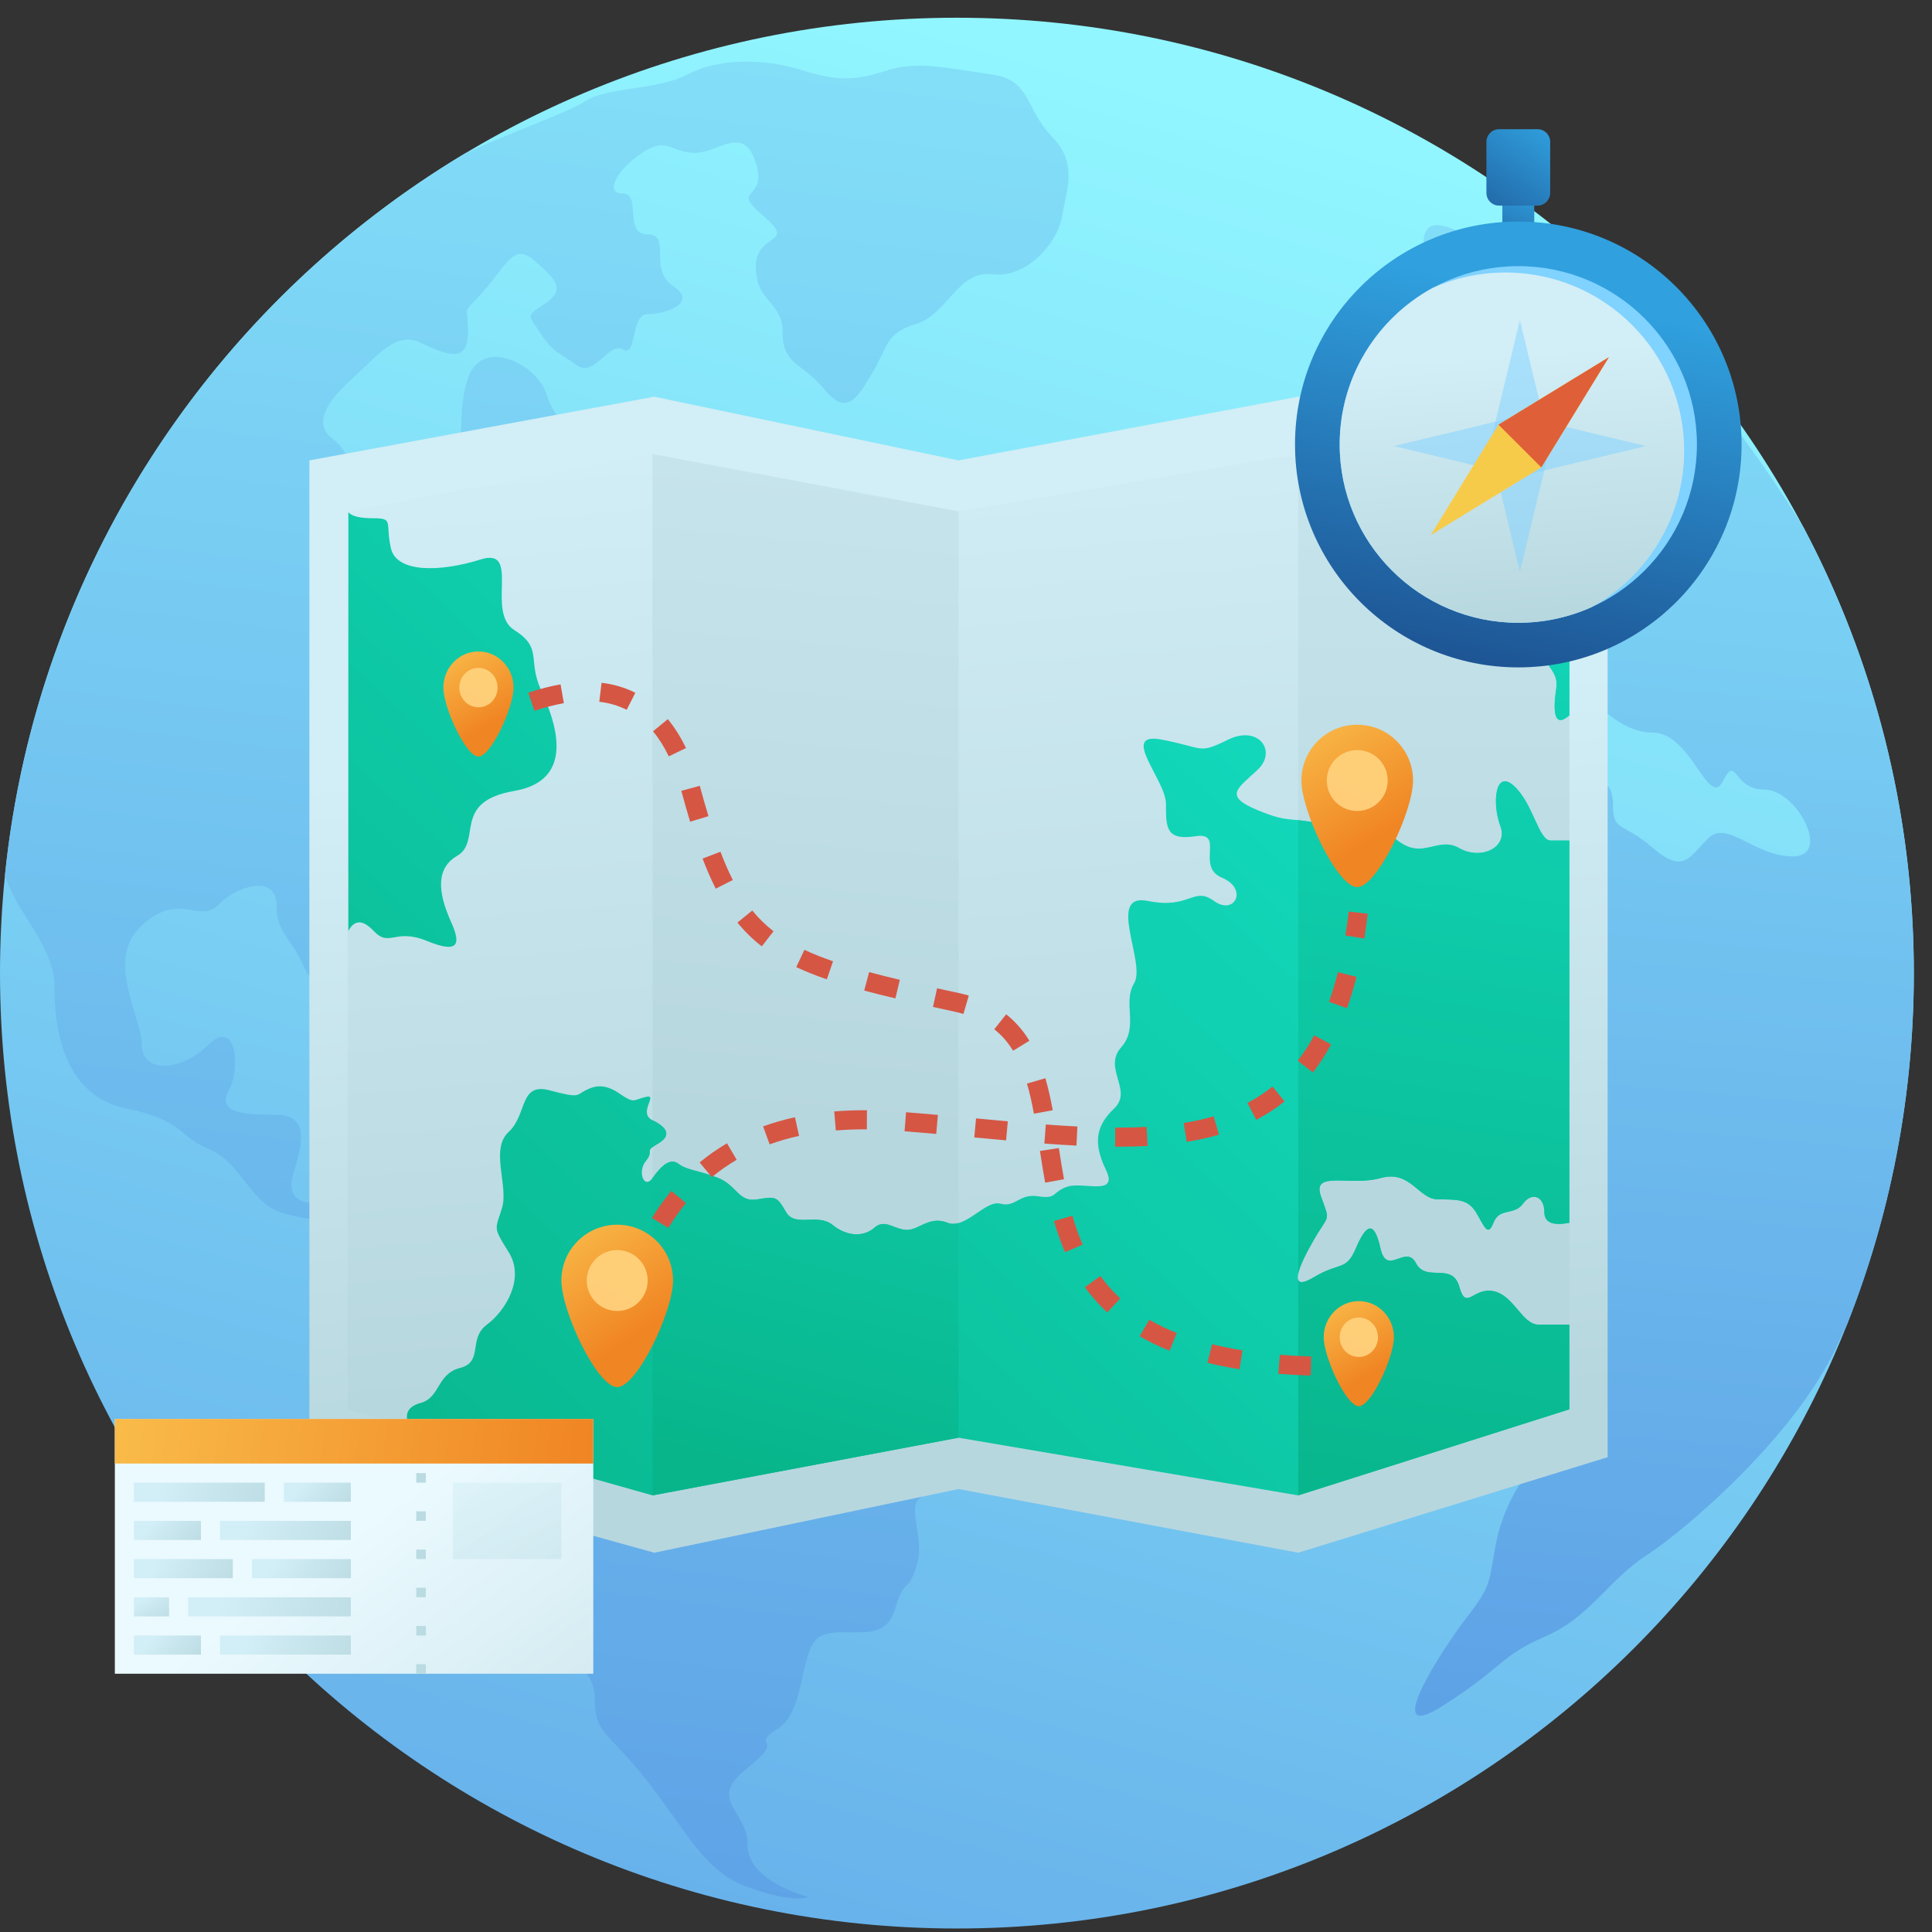 <svg width="91" height="91" viewBox="0 0 91 91" fill="none" xmlns="http://www.w3.org/2000/svg">
<rect x="0" y="0" width="91" height="91" fill="#333333" stroke="none"/>
<path d="M45.072 90.835C69.964 90.835 90.144 70.688 90.144 45.835C90.144 20.982 69.964 0.835 45.072 0.835C20.179 0.835 0 20.982 0 45.835C0 70.688 20.179 90.835 45.072 90.835Z" fill="url(#paint0_linear_1936_6994)"/>
<path fill-rule="evenodd" clip-rule="evenodd" d="M0.232 41.239C1.702 26.769 10.039 14.325 21.939 7.206C24.341 6.128 26.822 5.255 27.53 4.788C28.624 4.067 30.905 4.272 32.366 3.512C33.827 2.753 35.955 2.728 37.766 3.303C39.577 3.879 40.391 3.764 41.827 3.303C43.262 2.843 44.914 3.259 46.738 3.512C48.562 3.765 48.287 5.132 49.54 6.423C50.793 7.713 50.231 8.908 50.028 10.172C49.825 11.437 48.361 13.125 46.738 12.921C45.116 12.716 44.631 14.8 43.179 15.247C41.727 15.695 41.907 16.152 41.083 17.578C40.259 19.004 39.786 19.505 38.787 18.295C37.788 17.084 36.865 17.195 36.865 15.682C36.865 14.169 35.602 14.257 35.602 12.572C35.602 10.887 37.596 11.575 35.955 10.172C34.315 8.769 36.191 9.51 35.602 7.671C35.012 5.833 33.861 7.202 32.731 7.202C31.601 7.202 31.449 6.4 30.244 7.202C29.038 8.005 28.457 9.119 29.346 9.119C30.236 9.119 29.346 11.039 30.502 11.039C31.658 11.039 30.502 12.683 31.712 13.478C32.922 14.274 31.331 14.8 30.502 14.8C29.674 14.8 30.028 16.852 29.346 16.461C28.665 16.07 28.012 17.821 27.155 17.195C26.298 16.569 26.025 16.594 25.446 15.682C24.867 14.77 24.725 14.942 25.728 14.257C26.731 13.571 26.025 13.024 25.11 12.229C24.195 11.434 23.808 12.556 22.76 13.735C21.712 14.914 22.041 14.226 22.041 15.682C22.041 17.138 21.024 16.721 19.834 16.152C18.643 15.582 17.828 16.721 16.602 17.821C15.375 18.921 14.743 19.959 15.653 20.662C16.563 21.366 16.056 21.706 17.588 22.481C19.119 23.256 18.114 24.639 18.985 23.51C19.857 22.38 19.861 22.005 21.024 21.424C22.188 20.842 21.389 19.796 22.041 17.821C22.694 15.846 25.274 17.147 25.728 18.529C26.181 19.911 26.803 20.299 28.012 19.505C29.22 18.712 29.737 19.662 29.737 21.424C29.737 23.185 30.667 23.552 32.366 23.873C34.065 24.194 32.769 26.017 32.366 26.778C31.964 27.54 33.59 27.346 34.08 28.81C34.57 30.275 31.915 29.356 30.905 28.536C29.895 27.716 29.386 28.361 30.244 27.346C31.102 26.33 29.16 26.898 28.012 27.346C26.863 27.794 26.872 26.898 26.436 27.967C25.999 29.037 25.813 29.69 27.155 29.69C28.497 29.69 28.737 29.923 28.012 30.67C27.286 31.417 25.162 32.053 24.725 31.285C24.287 30.517 24.419 30.787 23.165 31.558C21.91 32.329 22.058 32.603 21.699 33.92C21.34 35.237 20.544 34.001 19.237 34.743C17.93 35.485 17.828 36.361 17.828 37.759C17.828 39.157 16.936 38.802 15.374 40.202C13.813 41.602 14.913 42.606 15.374 43.909C15.835 45.213 14.913 46.95 14.321 45.552C13.728 44.155 13.022 43.999 13.022 42.606C13.022 41.212 11.207 41.667 10.299 42.606C9.391 43.544 8.454 41.954 6.681 43.586C4.909 45.219 6.681 47.871 6.681 49.21C6.681 50.549 8.502 50.502 9.816 49.21C11.13 47.918 11.351 50.299 10.785 51.349C10.219 52.398 11.351 52.51 13.022 52.51C14.692 52.51 14.162 54.122 13.806 55.327C13.449 56.532 14.375 56.862 15.374 56.533C16.374 56.205 16.991 56.862 17.828 56.287C18.666 55.713 18.852 55.546 21.024 55.546C23.197 55.546 21.661 54.78 23.165 55.546C24.668 56.312 25.021 56.042 27.155 56.287C29.288 56.532 29.608 56.996 30.028 58.369C30.447 59.741 32.638 59.374 33.861 59.374C35.084 59.374 35.955 61.414 35.955 62.213C35.955 63.012 35.901 63.404 37.238 63.118C38.574 62.832 38.787 64.359 39.988 64.032C41.188 63.705 41.848 65.191 43.179 64.849C44.51 64.507 43.802 66.204 45.575 66.725C47.347 67.246 44.596 70.091 43.554 70.439C42.513 70.786 43.626 72.325 43.179 73.743C42.732 75.162 42.639 74.165 42.149 75.811C41.658 77.458 39.997 76.606 38.787 77.002C37.577 77.399 38.058 80.513 36.642 81.42C35.225 82.327 37.143 81.759 35.205 83.278C33.266 84.798 35.205 85.251 35.205 86.855C35.205 87.925 36.156 88.757 38.058 89.35C37.511 89.521 36.56 89.364 35.205 88.88C33.171 88.153 32.366 86.277 30.502 83.909C28.639 81.54 28.012 81.696 28.012 80.014C28.012 78.333 26.436 78.644 26.102 75.114C25.768 71.585 23.986 72.423 21.699 71.819C19.413 71.214 19.237 68.722 17.828 66.725C16.419 64.728 16.203 64.849 17.16 62.621C18.117 60.393 16.602 60.643 17.16 59.053C17.718 57.464 14.321 57.6 13.022 57.028C11.723 56.457 11.259 54.685 9.816 54.112C8.373 53.539 8.695 52.771 5.955 52.209C3.214 51.647 2.564 48.931 2.564 46.501C2.564 44.521 0.863 43.183 0.232 41.239H0.232Z" fill="url(#paint1_linear_1936_6994)"/>
<path fill-rule="evenodd" clip-rule="evenodd" d="M84.949 24.842C88.266 31.11 90.144 38.253 90.144 45.835C90.144 51.699 89.02 57.302 86.976 62.44C86.868 62.647 86.765 62.861 86.668 63.085C84.74 67.529 79.386 72.064 77.564 73.25C75.742 74.435 74.89 76.178 72.77 77.085C70.651 77.993 70.805 78.55 67.903 80.38C65.001 82.21 67.897 77.724 69.088 76.178C70.279 74.633 70.105 74.556 70.465 72.688C70.824 70.821 71.882 69.152 73.439 67.723C74.996 66.294 72.817 64.791 73.867 62.37C74.918 59.949 73.439 59.955 72.196 58.641C70.952 57.328 70.465 57.993 69.088 59.009C67.711 60.025 67.04 59.059 64.841 59.497C62.642 59.935 62.193 56.733 61.532 55.388C60.872 54.043 59.65 52.411 60.676 51.433C61.702 50.455 60.676 49.546 60.676 47.381C60.676 45.216 61.233 46.449 61.532 44.374C61.832 42.3 62.992 42.564 64.841 42.051C66.69 41.538 65.73 39.933 66.275 38.675C66.821 37.418 67.537 37.842 69.645 37.842C71.753 37.842 70.805 37.189 72.817 36.803C74.829 36.418 75.97 36.471 75.97 37.842C75.97 39.212 76.36 38.66 77.848 39.933C79.336 41.205 79.572 40.337 80.469 39.474C81.367 38.612 82.627 40.337 84.456 40.337C86.284 40.337 84.631 37.189 83.108 37.189C81.585 37.189 81.818 35.486 81.148 36.803C80.478 38.12 79.659 34.507 77.848 34.507C76.036 34.507 74.895 32.597 73.439 31.811C71.983 31.024 71.988 31.761 70.805 32.597C69.621 33.433 70.105 33.539 69.645 34.869C69.185 36.198 67.853 36.803 66.275 36.803C64.698 36.803 64.841 35.564 64.267 33.088C63.693 30.612 65.232 31.384 67.537 31.384C69.841 31.384 67.04 29.142 66.275 28.519C65.511 27.896 67.537 27.626 67.04 26.58C66.543 25.534 65.572 26.475 64.841 25.222C64.109 23.969 63.818 24.42 62.193 25.222C60.567 26.024 61.251 23.909 62.193 22.695C63.134 21.481 62.992 22.211 62.992 20.682C62.992 19.153 64.572 20.307 65.232 21.932C65.893 23.558 66.466 22.619 67.537 24.42C68.608 26.221 68.721 25.504 69.645 24.42C70.569 23.336 71.362 23.154 73.439 23.154C75.516 23.154 74.254 21.673 74.254 19.668C74.254 17.662 72.269 18.28 73.439 20.307C74.61 22.334 71.546 21.38 70.465 19.955C69.383 18.53 68.874 20.363 67.537 19.055C66.2 17.747 66.636 16.303 67.537 14.972C68.437 13.64 67.04 13.307 67.04 11.552C67.04 9.797 68.622 10.899 70.105 11.552C71.588 12.205 72.145 12.374 73.439 13.678C74.302 14.547 75.772 15.117 77.848 15.388C80.636 18.52 83.003 21.672 84.949 24.842Z" fill="url(#paint2_linear_1936_6994)"/>
<path fill-rule="evenodd" clip-rule="evenodd" d="M14.573 21.685L30.821 18.685L45.147 21.685L61.148 18.685L75.721 21.685V68.635L61.148 73.135L45.147 70.135L30.821 73.135L14.573 68.635V21.685Z" fill="url(#paint3_linear_1936_6994)"/>
<path fill-rule="evenodd" clip-rule="evenodd" d="M16.376 24.087L30.734 21.385L45.147 24.087L61.148 21.385L73.918 24.087V66.381L61.148 70.435L45.147 67.718L30.734 70.435L16.376 66.381V24.087Z" fill="url(#paint4_linear_1936_6994)"/>
<path fill-rule="evenodd" clip-rule="evenodd" d="M61.148 21.385L73.918 24.087V66.381L61.148 70.435V21.385Z" fill="url(#paint5_linear_1936_6994)"/>
<path fill-rule="evenodd" clip-rule="evenodd" d="M30.734 21.385L45.147 24.087V67.718L30.734 70.435V21.385Z" fill="url(#paint6_linear_1936_6994)"/>
<path fill-rule="evenodd" clip-rule="evenodd" d="M70.009 23.26L73.918 24.087V33.692C73.457 34.094 73.227 33.951 73.227 33.262C73.227 32.228 73.611 32.131 72.787 31.15C71.963 30.168 72.425 30.741 72.194 29.434C71.963 28.127 72.02 28.102 71.506 27.266C70.992 26.43 71.596 26.7 71.294 25.889C70.992 25.078 70.009 25.302 70.009 24.695C70.009 24.087 70.18 24.139 69.733 23.7C69.434 23.407 69.526 23.26 70.009 23.26ZM73.918 66.381L61.148 70.435L45.147 67.718L30.734 70.435L19.295 67.205C19.016 66.625 19.189 66.25 19.812 66.081C20.746 65.828 20.562 64.715 21.674 64.43C22.786 64.145 22.032 63.062 22.932 62.393C23.832 61.724 24.732 60.207 23.959 58.977C23.187 57.748 23.34 57.924 23.649 56.886C23.959 55.848 23.073 54.13 23.959 53.315C24.845 52.499 24.451 50.975 25.883 51.355C27.314 51.735 27.119 51.594 27.584 51.355C28.048 51.116 28.502 51.041 29.197 51.521C29.893 52.002 29.818 51.807 30.426 51.664C31.034 51.521 30.022 52.416 30.734 52.765C31.447 53.114 31.639 53.494 30.973 53.879C30.306 54.263 30.845 54.174 30.426 54.68C30.007 55.185 30.341 56.043 30.734 55.49C31.127 54.937 31.561 54.509 31.959 54.819C32.357 55.128 32.979 55.137 33.843 55.49C34.707 55.842 34.785 56.64 35.663 56.493C36.542 56.346 36.594 56.346 37.022 57.089C37.451 57.831 38.509 57.123 39.213 57.694C39.917 58.266 40.702 58.259 41.192 57.822C41.681 57.385 42.145 57.929 42.725 57.929C43.305 57.929 43.772 57.256 44.624 57.593C45.476 57.929 46.401 56.505 47.125 56.695C47.849 56.886 47.996 56.203 48.903 56.348C49.811 56.493 49.542 56.132 50.286 55.892C51.029 55.651 52.691 56.352 52.097 55.115C51.504 53.879 51.578 53.064 52.48 52.209C53.382 51.355 51.934 50.328 52.802 49.34C53.671 48.351 52.849 47.272 53.421 46.309C53.993 45.346 52.082 42.032 54.071 42.436C56.06 42.84 56.203 41.727 57.181 42.436C58.16 43.145 58.804 41.861 57.555 41.341C56.305 40.822 57.709 39.177 56.316 39.387C54.923 39.597 54.916 39.001 54.919 37.87C54.923 36.739 52.684 34.446 54.727 34.838C56.77 35.23 56.416 35.539 57.847 34.838C59.278 34.137 60.174 35.379 59.233 36.261C58.292 37.144 57.609 37.486 59.233 38.158C60.856 38.83 60.608 38.411 62.665 38.899C64.722 39.387 64.636 38.654 65.83 39.592C67.023 40.529 67.721 39.37 68.734 39.95C69.746 40.529 71.06 39.928 70.667 38.899C70.274 37.87 70.414 36.185 71.32 37.028C72.226 37.87 72.466 39.592 73.04 39.592H73.918V57.593C73.133 57.75 72.741 57.582 72.741 57.089C72.741 56.348 72.152 56.119 71.736 56.695C71.32 57.272 70.625 56.861 70.345 57.593C70.066 58.325 69.886 57.684 69.513 57.089C69.139 56.493 68.668 56.493 67.736 56.493C66.805 56.493 66.446 55.088 65.02 55.49C63.594 55.892 61.774 55.104 62.219 56.348C62.665 57.593 62.608 57.144 61.878 58.407C61.148 59.671 60.639 60.908 61.878 60.163C63.117 59.417 63.397 59.89 63.866 58.792C64.335 57.694 64.714 57.421 65.02 58.792C65.326 60.163 66.211 58.57 66.693 59.496C67.175 60.423 68.4 59.422 68.734 60.602C69.068 61.781 69.37 60.618 70.345 60.816C71.32 61.015 71.69 62.393 72.474 62.393H73.918V66.381ZM16.409 43.847V24.125C16.561 24.316 16.957 24.411 17.599 24.411C18.56 24.411 18.145 24.617 18.408 25.808C18.671 26.999 20.736 26.948 22.645 26.35C24.555 25.752 22.866 28.824 24.224 29.678C25.581 30.532 24.83 31.07 25.485 32.503C26.14 33.935 27.19 36.743 24.224 37.254C21.257 37.765 22.724 39.623 21.528 40.314C20.333 41.005 20.808 42.443 21.254 43.443C21.7 44.444 21.641 44.947 20.112 44.321C18.584 43.694 18.36 44.65 17.599 43.847C17.091 43.312 16.695 43.312 16.409 43.847Z" fill="url(#paint7_linear_1936_6994)"/>
<path fill-rule="evenodd" clip-rule="evenodd" d="M45.147 67.718L30.734 70.435V55.49C31.127 54.937 31.561 54.509 31.959 54.819C32.357 55.128 32.979 55.137 33.843 55.49C34.707 55.842 34.785 56.64 35.663 56.493C36.542 56.346 36.594 56.346 37.022 57.089C37.451 57.831 38.509 57.123 39.213 57.694C39.917 58.266 40.702 58.259 41.192 57.822C41.681 57.385 42.145 57.929 42.725 57.929C43.305 57.929 43.772 57.255 44.624 57.592C44.796 57.66 44.971 57.657 45.147 57.609V67.718ZM30.734 52.765C31.447 53.114 31.639 53.494 30.973 53.879C30.864 53.941 30.788 53.991 30.734 54.033V52.765Z" fill="url(#paint8_linear_1936_6994)"/>
<path fill-rule="evenodd" clip-rule="evenodd" d="M70.009 23.26L73.918 24.087V33.692C73.457 34.094 73.227 33.951 73.227 33.262C73.227 32.228 73.611 32.131 72.787 31.15C71.963 30.168 72.425 30.741 72.194 29.434C71.963 28.127 72.02 28.102 71.506 27.266C70.992 26.43 71.596 26.7 71.294 25.889C70.992 25.078 70.009 25.302 70.009 24.695C70.009 24.087 70.18 24.139 69.733 23.7C69.434 23.407 69.526 23.26 70.009 23.26ZM61.148 38.632C61.485 38.666 61.926 38.724 62.665 38.899C64.722 39.387 64.636 38.654 65.83 39.592C67.023 40.529 67.721 39.37 68.734 39.95C69.746 40.529 71.06 39.928 70.667 38.899C70.274 37.87 70.414 36.185 71.32 37.028C72.226 37.87 72.466 39.592 73.04 39.592H73.918V57.593C73.133 57.75 72.741 57.582 72.741 57.089C72.741 56.348 72.152 56.119 71.736 56.695C71.32 57.272 70.625 56.861 70.345 57.593C70.066 58.325 69.886 57.684 69.513 57.089C69.139 56.493 68.668 56.493 67.737 56.493C66.805 56.493 66.446 55.088 65.02 55.49C63.594 55.892 61.775 55.104 62.219 56.348C62.665 57.593 62.608 57.144 61.878 58.407C61.526 59.016 61.226 59.618 61.148 59.996V38.632ZM61.148 60.286C61.211 60.442 61.43 60.432 61.878 60.163C63.117 59.417 63.397 59.89 63.866 58.792C64.335 57.694 64.714 57.421 65.02 58.792C65.327 60.163 66.211 58.57 66.693 59.496C67.175 60.423 68.4 59.422 68.734 60.602C69.068 61.781 69.37 60.618 70.345 60.816C71.32 61.015 71.69 62.393 72.474 62.393H73.918V66.381L61.148 70.435V60.286V60.286Z" fill="url(#paint9_linear_1936_6994)"/>
<path fill-rule="evenodd" clip-rule="evenodd" d="M63.927 41.785C64.865 41.785 66.556 38.217 66.556 36.764C66.556 35.312 65.379 34.135 63.927 34.135C62.475 34.135 61.298 35.312 61.298 36.764C61.298 38.217 62.989 41.785 63.927 41.785Z" fill="url(#paint10_linear_1936_6994)"/>
<path d="M63.927 38.199C64.719 38.199 65.361 37.557 65.361 36.764C65.361 35.972 64.719 35.33 63.927 35.33C63.135 35.33 62.493 35.972 62.493 36.764C62.493 37.557 63.135 38.199 63.927 38.199Z" fill="url(#paint11_linear_1936_6994)"/>
<path d="M29.442 63.887L28.551 63.75C28.631 63.232 28.724 62.731 28.831 62.247L29.711 62.441C29.608 62.905 29.519 63.388 29.442 63.887ZM30.168 60.743L29.31 60.468C29.473 59.963 29.654 59.481 29.852 59.023L30.68 59.38C30.493 59.811 30.322 60.266 30.168 60.743ZM31.478 57.837L30.709 57.367C30.988 56.912 31.291 56.488 31.617 56.093L32.312 56.666C32.013 57.028 31.735 57.418 31.478 57.837ZM33.528 55.446L32.953 54.753C33.358 54.418 33.788 54.117 34.243 53.85L34.699 54.627C34.286 54.869 33.895 55.142 33.528 55.446ZM36.251 53.901L35.943 53.055C36.422 52.882 36.923 52.738 37.445 52.623L37.638 53.502C37.154 53.608 36.692 53.741 36.251 53.901ZM39.368 53.247L39.294 52.35C39.791 52.309 40.306 52.291 40.836 52.295L40.829 53.195C40.325 53.191 39.838 53.208 39.368 53.247ZM42.606 53.285L42.676 52.388C43.15 52.425 43.64 52.466 44.177 52.514L44.098 53.41C43.563 53.363 43.076 53.322 42.606 53.285ZM45.89 53.574L45.974 52.678C46.757 52.751 47.062 52.78 47.469 52.816L47.388 53.713C46.98 53.676 46.674 53.648 45.89 53.574ZM49.192 53.863L49.259 52.966C49.791 53.005 50.282 53.037 50.747 53.06L50.702 53.959C50.228 53.935 49.73 53.903 49.192 53.863ZM52.526 54.012L52.529 53.112C53.048 53.114 53.538 53.103 54.005 53.077L54.054 53.975C53.57 54.002 53.062 54.014 52.526 54.012ZM55.896 53.783L55.753 52.894C56.252 52.814 56.722 52.71 57.165 52.581L57.417 53.445C56.938 53.584 56.432 53.696 55.896 53.783ZM59.173 52.747L58.755 51.949C59.18 51.727 59.574 51.471 59.939 51.177L60.505 51.878C60.093 52.209 59.649 52.498 59.173 52.747ZM61.84 50.515L61.127 49.964C61.408 49.601 61.666 49.203 61.902 48.766L62.696 49.193C62.437 49.673 62.151 50.113 61.84 50.515ZM63.447 47.489L62.597 47.187C62.753 46.75 62.893 46.285 63.018 45.791L63.892 46.011C63.761 46.532 63.612 47.025 63.447 47.489ZM64.26 44.206L63.37 44.063C63.429 43.7 63.481 43.323 63.526 42.934L64.422 43.038C64.375 43.44 64.321 43.83 64.26 44.206Z" fill="#D65644"/>
<path fill-rule="evenodd" clip-rule="evenodd" d="M29.071 65.335C30.009 65.335 31.701 61.767 31.701 60.315C31.701 58.862 30.523 57.685 29.071 57.685C27.619 57.685 26.442 58.862 26.442 60.315C26.442 61.767 28.133 65.335 29.071 65.335Z" fill="url(#paint12_linear_1936_6994)"/>
<path d="M29.071 61.749C29.863 61.749 30.506 61.107 30.506 60.315C30.506 59.523 29.863 58.88 29.071 58.88C28.279 58.88 27.637 59.523 27.637 60.315C27.637 61.107 28.279 61.749 29.071 61.749Z" fill="url(#paint13_linear_1936_6994)"/>
<path d="M22.25 34.826L21.806 34.042C22.273 33.779 22.726 33.542 23.166 33.333L23.554 34.145C23.134 34.345 22.699 34.572 22.25 34.826ZM25.171 33.482L24.883 32.629C25.413 32.451 25.919 32.319 26.403 32.235L26.559 33.121C26.121 33.198 25.659 33.318 25.171 33.482ZM28.227 33.054L28.334 32.16C28.907 32.228 29.438 32.385 29.924 32.631L29.518 33.434C29.127 33.236 28.698 33.11 28.227 33.054ZM30.759 34.445L31.455 33.873C31.777 34.264 32.063 34.718 32.312 35.235L31.5 35.625C31.281 35.171 31.034 34.778 30.759 34.445ZM32.091 37.249L32.961 37.013C32.964 37.022 32.964 37.022 32.966 37.031C33.105 37.546 33.239 38.013 33.369 38.442L32.506 38.703C32.373 38.265 32.237 37.789 32.096 37.266C32.093 37.257 32.093 37.257 32.091 37.249ZM33.092 40.439L33.935 40.119C34.123 40.614 34.316 41.054 34.517 41.45L33.712 41.857C33.497 41.432 33.292 40.963 33.092 40.439ZM34.734 43.455L35.433 42.886C35.733 43.254 36.062 43.576 36.434 43.864L35.881 44.575C35.455 44.245 35.076 43.875 34.734 43.455ZM37.505 45.553L37.889 44.739C38.29 44.927 38.735 45.105 39.238 45.278L38.945 46.129C38.413 45.946 37.937 45.756 37.505 45.553ZM40.705 46.658L40.938 45.788C41.374 45.905 41.85 46.024 42.383 46.151L42.175 47.026C41.633 46.898 41.149 46.777 40.705 46.658ZM43.944 47.429L44.138 46.55C44.448 46.619 44.782 46.691 45.167 46.775C45.327 46.81 45.482 46.849 45.632 46.892L45.379 47.756C45.25 47.719 45.116 47.685 44.976 47.654C44.59 47.571 44.255 47.498 43.944 47.429ZM46.832 48.481L47.391 47.775C47.825 48.118 48.187 48.533 48.486 49.02L47.718 49.491C47.472 49.091 47.181 48.757 46.832 48.481ZM48.373 51.038L49.239 50.786C49.369 51.234 49.48 51.721 49.585 52.293L48.699 52.456C48.599 51.912 48.494 51.453 48.373 51.038ZM48.983 54.212L49.874 54.075C49.974 54.722 50.039 55.123 50.116 55.542L49.229 55.705C49.15 55.274 49.084 54.866 48.983 54.212ZM49.643 57.512L50.51 57.264C50.65 57.75 50.809 58.2 50.993 58.621L50.166 58.981C49.965 58.522 49.794 58.035 49.643 57.512ZM51.098 60.628L51.829 60.102C52.105 60.483 52.415 60.835 52.765 61.158L52.153 61.819C51.758 61.454 51.408 61.057 51.098 60.628ZM53.679 62.939L54.133 62.162C54.528 62.392 54.958 62.6 55.425 62.786L55.091 63.622C54.584 63.42 54.113 63.192 53.679 62.939ZM56.872 64.188L57.089 63.315C57.541 63.427 58.02 63.524 58.524 63.604L58.382 64.493C57.852 64.408 57.349 64.307 56.872 64.188ZM60.211 64.709L60.283 63.812C60.756 63.85 61.248 63.877 61.76 63.891L61.734 64.791C61.207 64.776 60.7 64.748 60.211 64.709ZM63.561 64.797L63.542 63.898C63.93 63.89 64.327 63.876 64.734 63.857L64.777 64.756C64.362 64.775 63.957 64.789 63.561 64.797Z" fill="#D65644"/>
<path fill-rule="evenodd" clip-rule="evenodd" d="M64.002 66.235C64.592 66.235 65.655 63.926 65.655 62.987C65.655 62.047 64.915 61.285 64.002 61.285C63.089 61.285 62.349 62.047 62.349 62.987C62.349 63.926 63.413 66.235 64.002 66.235Z" fill="url(#paint14_linear_1936_6994)"/>
<path d="M64.002 63.915C64.5 63.915 64.904 63.499 64.904 62.987C64.904 62.474 64.5 62.059 64.002 62.059C63.504 62.059 63.101 62.474 63.101 62.987C63.101 63.499 63.504 63.915 64.002 63.915Z" fill="url(#paint15_linear_1936_6994)"/>
<path fill-rule="evenodd" clip-rule="evenodd" d="M22.536 35.635C23.125 35.635 24.189 33.326 24.189 32.387C24.189 31.447 23.449 30.685 22.536 30.685C21.623 30.685 20.883 31.447 20.883 32.387C20.883 33.326 21.946 35.635 22.536 35.635Z" fill="url(#paint16_linear_1936_6994)"/>
<path d="M22.536 33.315C23.034 33.315 23.437 32.899 23.437 32.387C23.437 31.874 23.034 31.459 22.536 31.459C22.038 31.459 21.634 31.874 21.634 32.387C21.634 32.899 22.038 33.315 22.536 33.315Z" fill="url(#paint17_linear_1936_6994)"/>
<path fill-rule="evenodd" clip-rule="evenodd" d="M71.364 8.935H71.664C71.996 8.935 72.265 9.204 72.265 9.535V11.335C72.265 11.666 71.996 11.935 71.664 11.935H71.364C71.032 11.935 70.763 11.666 70.763 11.335V9.535C70.763 9.204 71.032 8.935 71.364 8.935Z" fill="url(#paint18_linear_1936_6994)"/>
<path d="M71.514 31.435C77.322 31.435 82.031 26.734 82.031 20.935C82.031 15.136 77.322 10.435 71.514 10.435C65.706 10.435 60.997 15.136 60.997 20.935C60.997 26.734 65.706 31.435 71.514 31.435Z" fill="url(#paint19_linear_1936_6994)"/>
<path fill-rule="evenodd" clip-rule="evenodd" d="M70.613 6.085H72.416C72.748 6.085 73.016 6.354 73.016 6.685V9.085C73.016 9.416 72.748 9.685 72.416 9.685H70.613C70.281 9.685 70.012 9.416 70.012 9.085V6.685C70.012 6.354 70.281 6.085 70.613 6.085Z" fill="url(#paint20_linear_1936_6994)"/>
<path d="M71.514 29.335C76.161 29.335 79.927 25.574 79.927 20.935C79.927 16.296 76.161 12.535 71.514 12.535C66.868 12.535 63.101 16.296 63.101 20.935C63.101 25.574 66.868 29.335 71.514 29.335Z" fill="#80D2FF"/>
<path fill-rule="evenodd" clip-rule="evenodd" d="M67.459 13.573C68.513 13.099 69.682 12.835 70.913 12.835C75.56 12.835 79.327 16.596 79.327 21.235C79.327 24.406 77.566 27.167 74.968 28.597C73.914 29.071 72.745 29.335 71.514 29.335C66.868 29.335 63.101 25.574 63.101 20.935C63.101 17.764 64.861 15.003 67.459 13.573Z" fill="url(#paint21_linear_1936_6994)"/>
<path opacity="0.5" fill-rule="evenodd" clip-rule="evenodd" d="M73.016 21.01L71.589 26.935L70.162 21.01L71.589 15.085L73.016 21.01Z" fill="#80D2FF"/>
<path opacity="0.5" fill-rule="evenodd" clip-rule="evenodd" d="M71.589 19.585L77.524 21.01L71.589 22.435L65.655 21.01L71.589 19.585Z" fill="#80D2FF"/>
<path fill-rule="evenodd" clip-rule="evenodd" d="M72.599 22.017L67.393 25.2L70.58 20.002L75.785 16.82L72.599 22.017Z" fill="#F7CB4A"/>
<path fill-rule="evenodd" clip-rule="evenodd" d="M72.598 22.017L70.58 20.002L75.785 16.82L72.598 22.017Z" fill="#DF6038"/>
<path fill-rule="evenodd" clip-rule="evenodd" d="M5.409 66.835H27.945V78.835H5.409V66.835Z" fill="url(#paint22_linear_1936_6994)"/>
<path opacity="0.5" fill-rule="evenodd" clip-rule="evenodd" d="M21.334 69.835H26.442V73.435H21.334V69.835Z" fill="url(#paint23_linear_1936_6994)"/>
<path d="M20.057 78.835H19.606V78.385H20.057V78.835ZM20.057 77.035H19.606V76.585H20.057V77.035ZM20.057 75.235H19.606V74.785H20.057V75.235ZM20.057 73.435H19.606V72.985H20.057V73.435ZM20.057 71.635H19.606V71.185H20.057V71.635ZM20.057 69.835H19.606V69.385H20.057V69.835ZM20.057 68.035H19.606V67.585H20.057V68.035Z" fill="#BBDBE3"/>
<path fill-rule="evenodd" clip-rule="evenodd" d="M5.409 66.835H27.945V68.935H5.409V66.835Z" fill="url(#paint24_linear_1936_6994)"/>
<path fill-rule="evenodd" clip-rule="evenodd" d="M6.31 69.835H12.47V70.735H6.31V69.835Z" fill="url(#paint25_linear_1936_6994)"/>
<path fill-rule="evenodd" clip-rule="evenodd" d="M13.371 69.835H16.526V70.735H13.371V69.835Z" fill="url(#paint26_linear_1936_6994)"/>
<path fill-rule="evenodd" clip-rule="evenodd" d="M6.31 71.635H9.465V72.535H6.31V71.635Z" fill="url(#paint27_linear_1936_6994)"/>
<path fill-rule="evenodd" clip-rule="evenodd" d="M10.367 71.635H16.526V72.535H10.367V71.635Z" fill="url(#paint28_linear_1936_6994)"/>
<path fill-rule="evenodd" clip-rule="evenodd" d="M6.31 73.435H10.967V74.335H6.31V73.435Z" fill="url(#paint29_linear_1936_6994)"/>
<path fill-rule="evenodd" clip-rule="evenodd" d="M11.869 73.435H16.526V74.335H11.869V73.435Z" fill="url(#paint30_linear_1936_6994)"/>
<path fill-rule="evenodd" clip-rule="evenodd" d="M6.31 75.235H7.963V76.135H6.31V75.235Z" fill="url(#paint31_linear_1936_6994)"/>
<path fill-rule="evenodd" clip-rule="evenodd" d="M8.864 75.235H16.526V76.135H8.864V75.235Z" fill="url(#paint32_linear_1936_6994)"/>
<path fill-rule="evenodd" clip-rule="evenodd" d="M6.31 77.035H9.465V77.935H6.31V77.035Z" fill="url(#paint33_linear_1936_6994)"/>
<path fill-rule="evenodd" clip-rule="evenodd" d="M10.367 77.035H16.526V77.935H10.367V77.035Z" fill="url(#paint34_linear_1936_6994)"/>
<defs>
<linearGradient id="paint0_linear_1936_6994" x1="77.712" y1="10.61" x2="38.39" y2="150.082" gradientUnits="userSpaceOnUse">
<stop stop-color="#91F6FF"/>
<stop offset="1" stop-color="#4D86DE"/>
</linearGradient>
<linearGradient id="paint1_linear_1936_6994" x1="28.285" y1="-32.165" x2="8.658" y2="128.694" gradientUnits="userSpaceOnUse">
<stop stop-color="#91F6FF"/>
<stop offset="1" stop-color="#4D86DE"/>
</linearGradient>
<linearGradient id="paint2_linear_1936_6994" x1="76.179" y1="-17.852" x2="64.441" y2="113.109" gradientUnits="userSpaceOnUse">
<stop stop-color="#91F6FF"/>
<stop offset="1" stop-color="#4D86DE"/>
</linearGradient>
<linearGradient id="paint3_linear_1936_6994" x1="48.726" y1="67.567" x2="45.883" y2="34.126" gradientUnits="userSpaceOnUse">
<stop stop-color="#B7D7DF"/>
<stop offset="1" stop-color="#D2EEF6"/>
</linearGradient>
<linearGradient id="paint4_linear_1936_6994" x1="48.515" y1="63.787" x2="44.855" y2="18.602" gradientUnits="userSpaceOnUse">
<stop stop-color="#B7D7DF"/>
<stop offset="1" stop-color="#D2EEF6"/>
</linearGradient>
<linearGradient id="paint5_linear_1936_6994" x1="67.533" y1="52.869" x2="67.533" y2="-1.38" gradientUnits="userSpaceOnUse">
<stop stop-color="#B7D7DF"/>
<stop offset="1" stop-color="#D2EEF6"/>
</linearGradient>
<linearGradient id="paint6_linear_1936_6994" x1="37.941" y1="53.018" x2="42.99" y2="-1.594" gradientUnits="userSpaceOnUse">
<stop stop-color="#B7D7DF"/>
<stop offset="1" stop-color="#D2EEF6"/>
</linearGradient>
<linearGradient id="paint7_linear_1936_6994" x1="61.083" y1="28.89" x2="18.301" y2="74.671" gradientUnits="userSpaceOnUse">
<stop stop-color="#13DBBF"/>
<stop offset="1" stop-color="#08B58B"/>
</linearGradient>
<linearGradient id="paint8_linear_1936_6994" x1="42.72" y1="33.625" x2="33.446" y2="68.779" gradientUnits="userSpaceOnUse">
<stop stop-color="#13DBBF"/>
<stop offset="1" stop-color="#08B58B"/>
</linearGradient>
<linearGradient id="paint9_linear_1936_6994" x1="67.791" y1="20.246" x2="59.811" y2="71.502" gradientUnits="userSpaceOnUse">
<stop stop-color="#13DBBF"/>
<stop offset="1" stop-color="#08B58B"/>
</linearGradient>
<linearGradient id="paint10_linear_1936_6994" x1="62.689" y1="33.26" x2="66.079" y2="38.699" gradientUnits="userSpaceOnUse">
<stop stop-color="#F9BB49"/>
<stop offset="1" stop-color="#F08523"/>
</linearGradient>
<linearGradient id="paint11_linear_1936_6994" x1="63.927" y1="36.764" x2="59.369" y2="45.658" gradientUnits="userSpaceOnUse">
<stop stop-color="#FFCF78"/>
<stop offset="1" stop-color="#FFB877"/>
</linearGradient>
<linearGradient id="paint12_linear_1936_6994" x1="27.833" y1="56.728" x2="31.383" y2="61.96" gradientUnits="userSpaceOnUse">
<stop stop-color="#F9BB49"/>
<stop offset="1" stop-color="#F08523"/>
</linearGradient>
<linearGradient id="paint13_linear_1936_6994" x1="29.071" y1="60.315" x2="24.514" y2="69.208" gradientUnits="userSpaceOnUse">
<stop stop-color="#FFCF78"/>
<stop offset="1" stop-color="#FFB877"/>
</linearGradient>
<linearGradient id="paint14_linear_1936_6994" x1="63.268" y1="60.719" x2="65.396" y2="64.234" gradientUnits="userSpaceOnUse">
<stop stop-color="#F9BB49"/>
<stop offset="1" stop-color="#F08523"/>
</linearGradient>
<linearGradient id="paint15_linear_1936_6994" x1="64.002" y1="62.987" x2="61.169" y2="68.677" gradientUnits="userSpaceOnUse">
<stop stop-color="#FFCF78"/>
<stop offset="1" stop-color="#FFB877"/>
</linearGradient>
<linearGradient id="paint16_linear_1936_6994" x1="21.801" y1="30.119" x2="23.93" y2="33.634" gradientUnits="userSpaceOnUse">
<stop stop-color="#F9BB49"/>
<stop offset="1" stop-color="#F08523"/>
</linearGradient>
<linearGradient id="paint17_linear_1936_6994" x1="22.536" y1="32.387" x2="19.703" y2="38.077" gradientUnits="userSpaceOnUse">
<stop stop-color="#FFCF78"/>
<stop offset="1" stop-color="#FFB877"/>
</linearGradient>
<linearGradient id="paint18_linear_1936_6994" x1="71.702" y1="8.549" x2="69.381" y2="14.022" gradientUnits="userSpaceOnUse">
<stop stop-color="#30A0DE"/>
<stop offset="1" stop-color="#194383"/>
</linearGradient>
<linearGradient id="paint19_linear_1936_6994" x1="72.13" y1="13.748" x2="67.785" y2="35.114" gradientUnits="userSpaceOnUse">
<stop stop-color="#30A0DE"/>
<stop offset="1" stop-color="#194383"/>
</linearGradient>
<linearGradient id="paint20_linear_1936_6994" x1="72.557" y1="5.622" x2="67.848" y2="12.287" gradientUnits="userSpaceOnUse">
<stop stop-color="#30A0DE"/>
<stop offset="1" stop-color="#194383"/>
</linearGradient>
<linearGradient id="paint21_linear_1936_6994" x1="72.129" y1="29.335" x2="71.183" y2="16.622" gradientUnits="userSpaceOnUse">
<stop stop-color="#B7D7DF"/>
<stop offset="1" stop-color="#D2EEF6"/>
</linearGradient>
<linearGradient id="paint22_linear_1936_6994" x1="32.46" y1="78.214" x2="24.093" y2="66.664" gradientUnits="userSpaceOnUse">
<stop stop-color="#D1E9EF"/>
<stop offset="1" stop-color="#EBFAFF"/>
</linearGradient>
<linearGradient id="paint23_linear_1936_6994" x1="28.168" y1="76.275" x2="24.771" y2="68.684" gradientUnits="userSpaceOnUse">
<stop stop-color="#B7D7DF"/>
<stop offset="1" stop-color="#D2EEF6"/>
</linearGradient>
<linearGradient id="paint24_linear_1936_6994" x1="5.409" y1="67.873" x2="27.601" y2="70.648" gradientUnits="userSpaceOnUse">
<stop stop-color="#F9BB49"/>
<stop offset="1" stop-color="#F08523"/>
</linearGradient>
<linearGradient id="paint25_linear_1936_6994" x1="14.552" y1="70.335" x2="8.716" y2="67.632" gradientUnits="userSpaceOnUse">
<stop stop-color="#B7D7DF"/>
<stop offset="1" stop-color="#D2EEF6"/>
</linearGradient>
<linearGradient id="paint26_linear_1936_6994" x1="17.593" y1="70.475" x2="15.472" y2="68.558" gradientUnits="userSpaceOnUse">
<stop stop-color="#B7D7DF"/>
<stop offset="1" stop-color="#D2EEF6"/>
</linearGradient>
<linearGradient id="paint27_linear_1936_6994" x1="10.531" y1="72.275" x2="8.411" y2="70.357" gradientUnits="userSpaceOnUse">
<stop stop-color="#B7D7DF"/>
<stop offset="1" stop-color="#D2EEF6"/>
</linearGradient>
<linearGradient id="paint28_linear_1936_6994" x1="18.608" y1="72.135" x2="12.772" y2="69.431" gradientUnits="userSpaceOnUse">
<stop stop-color="#B7D7DF"/>
<stop offset="1" stop-color="#D2EEF6"/>
</linearGradient>
<linearGradient id="paint29_linear_1936_6994" x1="12.541" y1="73.972" x2="8.608" y2="71.563" gradientUnits="userSpaceOnUse">
<stop stop-color="#B7D7DF"/>
<stop offset="1" stop-color="#D2EEF6"/>
</linearGradient>
<linearGradient id="paint30_linear_1936_6994" x1="18.1" y1="73.972" x2="14.167" y2="71.563" gradientUnits="userSpaceOnUse">
<stop stop-color="#B7D7DF"/>
<stop offset="1" stop-color="#D2EEF6"/>
</linearGradient>
<linearGradient id="paint31_linear_1936_6994" x1="8.521" y1="76.378" x2="7.625" y2="74.831" gradientUnits="userSpaceOnUse">
<stop stop-color="#B7D7DF"/>
<stop offset="1" stop-color="#D2EEF6"/>
</linearGradient>
<linearGradient id="paint32_linear_1936_6994" x1="19.116" y1="75.717" x2="11.393" y2="72.841" gradientUnits="userSpaceOnUse">
<stop stop-color="#B7D7DF"/>
<stop offset="1" stop-color="#D2EEF6"/>
</linearGradient>
<linearGradient id="paint33_linear_1936_6994" x1="10.531" y1="77.675" x2="8.411" y2="75.758" gradientUnits="userSpaceOnUse">
<stop stop-color="#B7D7DF"/>
<stop offset="1" stop-color="#D2EEF6"/>
</linearGradient>
<linearGradient id="paint34_linear_1936_6994" x1="18.608" y1="77.535" x2="12.772" y2="74.832" gradientUnits="userSpaceOnUse">
<stop stop-color="#B7D7DF"/>
<stop offset="1" stop-color="#D2EEF6"/>
</linearGradient>
</defs>
</svg>

